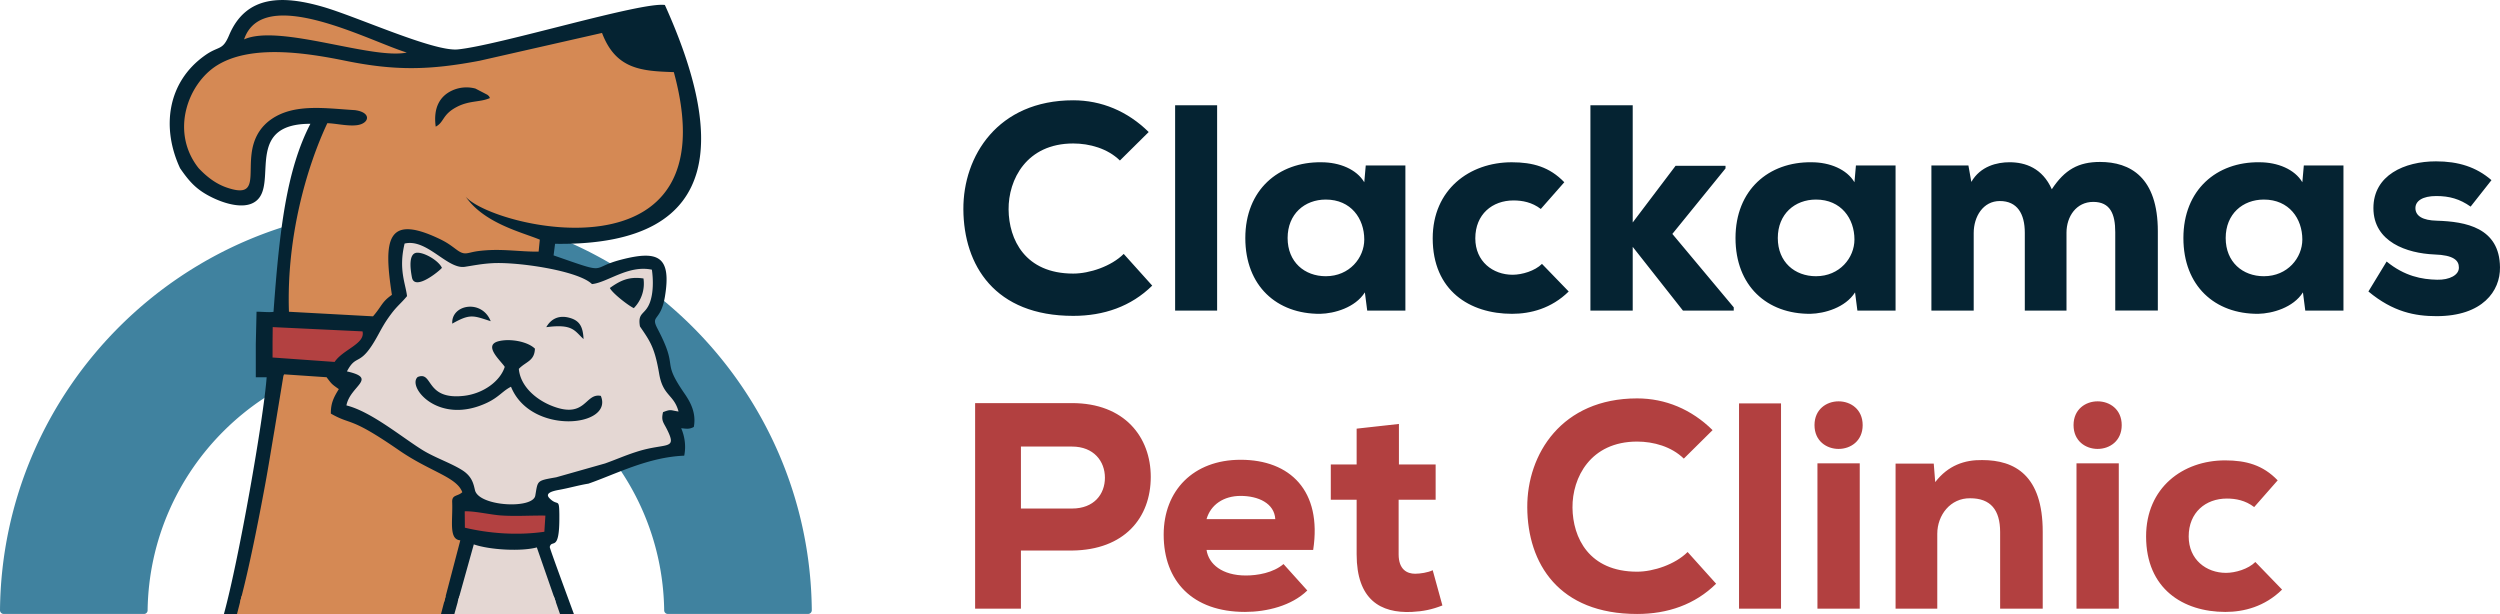 <svg xmlns="http://www.w3.org/2000/svg" xmlns:xlink="http://www.w3.org/1999/xlink" id="Layer_1" x="0" y="0" version="1.1" viewBox="0 0 270 66.309" xml:space="preserve"><style>.st1{fill:#b34141}.st2{fill:#e4d7d3}.st3{fill:#d58954}.st4{fill:#052332}.st5{fill:#b24040}</style><g><g><g><g><path fill="#40829f" d="M87.273 66.306H72.122a.39.39 0 01-.39-.389c-.209-15.203-12.642-27.508-27.895-27.508S16.151 50.714 15.942 65.918a.392.392 0 01-.39.389H.401A.403.403 0 010 65.903c.218-23.988 19.799-43.435 43.837-43.435s43.619 19.447 43.837 43.435a.402.402 0 01-.401.403z"/></g><g><path d="M39.345 35.742a.2.2 0 00-.184-.152l-9.7-.462a.18.18 0 00-.146.054.198.198 0 00-.062.143l-.016 3.286a.2.2 0 00.185.199l6.703.478h.014a.198.198 0 00.166-.089c.345-.519.943-.93 1.52-1.328.898-.617 1.746-1.201 1.52-2.129z" class="st1"/><path d="M64.928 42.561c-.769-.156-1.23.259-1.675.658-.683.613-1.458 1.308-3.7.381-1.47-.611-3.098-1.897-3.312-3.689.206-.202.425-.353.638-.499.543-.371 1.054-.722 1.091-1.751a.198.198 0 00-.06-.149c-.815-.799-2.731-1.199-4.101-.856-.45.112-.726.319-.821.615-.195.608.446 1.358.96 1.961.134.157.262.307.343.42-.515 1.462-2.261 2.673-4.195 2.898-2.392.283-3.021-.628-3.528-1.356-.341-.49-.694-.998-1.529-.663a.187.187 0 00-.057.035c-.436.38-.404 1.077.083 1.817.996 1.513 3.864 3.1 7.675 1.27.708-.342 1.152-.702 1.544-1.02.26-.211.508-.411.806-.585.867 1.92 2.801 3.252 5.221 3.581.374.051.742.075 1.099.075 1.545 0 2.874-.461 3.48-1.254.392-.511.454-1.124.181-1.77a.19.19 0 00-.143-.119zm-.353 1.646c-.652.852-2.382 1.274-4.209 1.026-2.362-.321-4.228-1.644-4.993-3.539a.198.198 0 00-.185-.125.205.205 0 00-.09.021c-.425.214-.736.467-1.065.733-.393.319-.8.648-1.466.971-3.584 1.718-6.25.265-7.169-1.131-.353-.536-.421-1.031-.177-1.275.494-.187.663.02 1.02.534.507.729 1.273 1.83 3.901 1.525 2.121-.247 4.039-1.619 4.559-3.263a.197.197 0 00-.019-.162c-.087-.145-.246-.332-.431-.548-.402-.472-1.011-1.184-.884-1.581.05-.156.231-.273.538-.349 1.198-.301 2.907.031 3.662.694-.052.758-.416 1.007-.913 1.347a4.484 4.484 0 00-.766.617.2.2 0 00-.054.156c.184 2.016 1.962 3.446 3.565 4.111 2.473 1.023 3.386.204 4.118-.453.397-.355.711-.644 1.226-.581.172.474.116.901-.168 1.272zM69.693 30.048a.2.2 0 00-.169-.171c-1.593-.234-2.557.194-3.779 1.063a.199.199 0 00-.063.251c.315.631 2.081 1.986 2.684 2.267a.197.197 0 00.226-.041 3.954 3.954 0 001.101-3.369zm-1.283 2.985c-.614-.342-1.877-1.337-2.278-1.876 1.048-.724 1.874-1.062 3.185-.906a3.568 3.568 0 01-.907 2.782zM48.749 35.128a.2.2 0 00.193-.002c1.735-.982 2.062-.876 3.627-.366l.367.119a.199.199 0 00.246-.263c-.574-1.449-1.934-1.863-2.953-1.632-1.01.227-1.646 1.023-1.584 1.981.005.069.044.13.104.163zm1.567-1.755a2.138 2.138 0 012.291.98c-1.424-.463-1.945-.606-3.552.255.104-.718.714-1.112 1.261-1.235zM59.025 35.533c2.336-.309 2.774.139 3.44.818.13.133.267.273.426.416a.196.196 0 00.218.032.2.2 0 00.114-.19c-.059-1.222-.36-2.11-1.635-2.469-1.192-.342-2.174.049-2.763 1.098a.197.197 0 00.009.209.197.197 0 00.191.086zm2.453-1.011c.001 0 .001.001 0 0 .806.227 1.171.647 1.3 1.579a.835.835 0 01-.029-.03c-.553-.564-1.013-1.034-2.452-1.034-.262 0-.557.016-.891.049.391-.482 1.035-.86 2.072-.564zM45.079 30.684c1.029 0 2.638-1.422 2.806-1.634a.2.2 0 00.025-.206c-.372-.812-1.89-1.751-2.82-1.751h-.026a.799.799 0 00-.63.299c-.346.428-.392 1.308-.137 2.617.088.446.355.6.564.65a.91.91 0 00.218.025zm-.392-.752c-.225-1.154-.205-1.967.056-2.289a.396.396 0 01.327-.151c.726.002 2.015.756 2.416 1.404-.416.408-1.893 1.528-2.531 1.376-.098-.024-.217-.084-.268-.34z" class="st2"/><path d="M59.049 55.549a.2.2 0 00-.143-.064c-.621-.01-1.236.003-1.853.015-.969.019-1.971.039-2.95-.03a20.166 20.166 0 01-1.555-.204c-.841-.131-1.71-.265-2.364-.242a.2.2 0 00-.192.201l.016 1.769a.2.2 0 00.153.192c1.823.433 3.738.653 5.597.653 1.047 0 2.077-.07 3.062-.211a.2.2 0 00.17-.184l.112-1.746a.203.203 0 00-.053-.149z" class="st1"/><g><path d="M73.474 44.394c-.237-.883-.623-1.33-.996-1.763-.448-.52-.87-1.01-1.089-2.276-.479-2.829-.981-3.571-2.088-5.176-.131-.813.05-1.005.348-1.317.227-.24.51-.538.735-1.153.33-.926.409-2.242.217-3.61a.199.199 0 00-.156-.167c-1.675-.355-3.19.299-4.527.878-.695.3-1.353.585-1.919.663-1.669-1.483-8.153-2.402-10.848-2.246-.885.049-1.571.162-2.296.282-.221.036-.448.074-.687.111-.785.119-1.687-.493-2.639-1.143-1.167-.795-2.487-1.698-3.881-1.365a.2.2 0 00-.148.148c-.512 2.138-.197 3.544.055 4.672.077.345.15.672.193.989-.241.288-.461.514-.674.733-.307.315-.624.641-.999 1.146-.636.857-.875 1.292-1.398 2.247l-.044.08c-1.081 1.981-1.624 2.28-2.103 2.545-.385.212-.748.413-1.238 1.348a.201.201 0 00-.004.176.202.202 0 00.137.111c1.084.245 1.37.469 1.418.614.061.184-.216.511-.509.856-.427.504-.959 1.131-1.117 1.974a.199.199 0 00.148.23c1.895.471 4.12 2.025 6.084 3.396.77.537 1.498 1.045 2.134 1.435.654.399 1.422.75 2.165 1.089.813.372 1.582.724 2.162 1.113.865.588 1.023 1.258 1.163 1.849l.031.13c.285 1.184 2.521 1.68 4.161 1.68.087 0 .172-.002.255-.004.694-.023 2.326-.177 2.486-1.106l.058-.344c.191-1.149.191-1.149 1.998-1.465l.058-.011 5.297-1.503c.479-.171.935-.348 1.385-.524a32.33 32.33 0 011.942-.71c1.004-.33 1.828-.465 2.43-.563.766-.126 1.228-.202 1.411-.56.16-.313.057-.741-.393-1.635-.069-.137-.135-.255-.194-.362-.242-.437-.35-.631-.221-1.226.525-.198.592-.184.969-.107.129.026.289.059.505.092a.203.203 0 00.179-.064.201.201 0 00.044-.187zM58.167 59.054a.202.202 0 00-.241-.127c-1.59.439-4.966.275-6.689-.323a.201.201 0 00-.258.135l-1.73 6.194a.197.197 0 00.033.174.203.203 0 00.159.079h10.577a.196.196 0 00.162-.084.201.201 0 00.026-.181l-2.039-5.867z" class="st2"/></g><g><path d="M46.893 50.587c-1.099-.56-2.346-1.194-3.699-2.129-3.563-2.461-4.652-2.841-5.612-3.176a8.97 8.97 0 01-1.651-.73c.009-1.009.323-1.596.831-2.425a.199.199 0 00-.055-.267c-.716-.501-.725-.513-1.169-1.096l-.11-.145a.2.2 0 00-.145-.078L30.7 40.23c-.088-.012-.149.033-.186.1a1.388 1.388 0 00-.104.234l-.964 5.857c-.113.659-.224 1.326-.336 1.997-.217 1.302-.441 2.648-.684 3.962-1.015 5.476-1.918 9.7-2.683 12.555a.2.2 0 00.193.251h22.039c.091 0 .17-.061.193-.149l1.737-6.632c.015-.058.004-.119-.031-.167s-.089-.078-.148-.083c-.732-.05-.743-.967-.699-2.459.014-.475.028-.966.009-1.463v-.002c-.019-.397.106-.446.408-.566.184-.073.412-.164.622-.364a.199.199 0 00.049-.214c-.393-1.061-1.58-1.664-3.222-2.5zM26.441 4.439c2.049-.926 6.02-.143 9.859.614 2.406.475 4.708.929 6.417.929.467 0 .889-.034 1.257-.111a.197.197 0 00.158-.186.2.2 0 00-.141-.2c-.761-.231-1.797-.644-2.996-1.122C36.9 2.729 31.29.493 28.144 1.943c-.952.439-1.616 1.196-1.974 2.25a.2.2 0 00.055.212.2.2 0 00.216.034z" class="st3"/><path d="M72.964 7.736a.2.2 0 00-.186-.147c-3.271-.104-6.097-.193-7.575-4.104a.197.197 0 00-.23-.124L51.756 6.365c-5.583 1.057-9.212 1.059-14.382.009-4.627-.945-10.404-1.739-14.03.512-1.792 1.113-3.149 3.203-3.542 5.453-.374 2.143.155 4.253 1.502 5.956 1.014 1.079 2.042 1.785 3.142 2.156 1.101.375 1.79.404 2.233.094.563-.395.579-1.233.598-2.292.012-.649.026-1.384.17-2.128.258-1.308.914-2.342 1.951-3.072 2.093-1.463 4.899-1.254 7.615-1.051.434.032.868.065 1.284.089.787.102 1.14.392 1.14.634 0 .232-.321.52-.916.596-.595.076-1.3-.015-1.981-.102-.425-.054-.825-.106-1.185-.115a.195.195 0 00-.185.114c-1.065 2.263-4.512 10.425-4.164 20.457a.2.2 0 00.188.192l9.079.494h.011a.197.197 0 00.15-.069c.36-.413.58-.733.774-1.015.321-.466.554-.803 1.229-1.271a.2.2 0 00.084-.194c-.517-3.354-.644-5.752.418-6.552.739-.557 2.116-.357 4.211.61.949.439 1.299.701 1.997 1.222.755.567 1.077.523 1.732.371.229-.053.489-.114.843-.157 1.487-.187 2.823-.102 4.114-.021.798.05 1.55.097 2.336.086a.2.2 0 00.195-.18l.128-1.291a.198.198 0 00-.122-.203c-.36-.151-.787-.303-1.282-.479-1.561-.556-3.742-1.333-5.379-2.723 3.74 1.957 12.17 3.578 17.392.794 3.23-1.721 6.522-5.817 3.86-15.553z" class="st3"/></g><path d="M46.967 13.856a.197.197 0 00.183-.001c.45-.235.653-.538.868-.859.258-.386.551-.824 1.404-1.27.748-.392 1.416-.491 2.061-.587.523-.078 1.017-.151 1.515-.372a.199.199 0 00.089-.286.824.824 0 01-.069-.13c-.033-.079-.059-.102-.157-.187l-.132-.108-1.331-.685a3.94 3.94 0 00-2.63.21c-1.524.695-2.184 2.121-1.908 4.122.01.067.05.123.107.153zm1.968-3.909a3.55 3.55 0 012.32-.204l1.251.641.093.082.026.023c-.383.136-.782.195-1.2.258-.646.096-1.379.205-2.187.628-.943.493-1.28.997-1.551 1.401-.147.219-.271.405-.467.562-.148-1.664.428-2.804 1.715-3.391z" class="st3"/></g><g><g id="XMLID_1_"><g><path d="M69.496 30.075a3.783 3.783 0 01-1.044 3.204c-.598-.279-2.304-1.602-2.59-2.176 1.131-.805 2.056-1.26 3.634-1.028zM61.533 34.331c1.076.303 1.427.964 1.491 2.288-.988-.893-1.14-1.666-4.025-1.283.502-.894 1.363-1.34 2.534-1.005zM52.997 34.69c-1.889-.606-2.208-.837-4.153.263-.135-2.073 3.196-2.679 4.153-.263zM48.852 9.765a3.724 3.724 0 012.495-.199l1.291.67c.279.247.12.088.279.351-1.076.478-2.2.239-3.587.964-1.586.829-1.339 1.642-2.272 2.128-.278-2.025.431-3.292 1.794-3.914zM52.654 43.473c-5.301 2.543-8.728-1.722-7.54-2.758 1.69-.678.773 2.527 5.006 2.033 2.056-.239 3.898-1.562 4.392-3.125-.367-.614-2.415-2.335-.654-2.774 1.243-.311 3.125.032 3.914.805-.048 1.355-.98 1.387-1.738 2.184.175 1.921 1.889 3.3 3.443 3.945 3.818 1.578 3.659-1.379 5.412-1.028 1.419 3.364-7.572 4.288-9.7-.988-.901.455-1.284 1.1-2.535 1.706zM45.066 27.293c.821-.016 2.312.869 2.662 1.634-.271.343-2.941 2.535-3.236 1.044-.207-1.06-.367-2.662.574-2.678z" class="st4"/><path d="M50.207 56.992c2.654.63 5.691.853 8.584.438l.112-1.746c-1.61-.024-3.212.096-4.814-.016-1.124-.08-2.83-.486-3.898-.446l.016 1.77zm7.771 2.128c-1.65.454-5.061.279-6.807-.327l-1.73 6.193h10.577l-2.04-5.866zM39.152 35.789l-9.7-.462-.016 1.634v1.65l6.703.478c.9-1.355 3.339-1.96 3.013-3.3zm4.782-30.113c-4.017-1.22-15.535-7.429-17.575-1.419 3.778-1.705 13.781 2.208 17.575 1.419zm-15.312 46.74c-.407 2.192-1.554 8.345-2.686 12.57h22.039l1.738-6.632c-1.275-.088-.797-2.128-.877-4.113-.04-.845.59-.606 1.092-1.084-.614-1.658-3.467-2.2-6.847-4.535-5.412-3.738-5.037-2.63-7.349-3.953-.016-1.156.343-1.801.861-2.646-.797-.558-.757-.542-1.323-1.283l-4.583-.311a1.601 1.601 0 00-.08.167l-.964 5.858c-.335 1.953-.654 3.978-1.021 5.962zM24.51 20.263c3.459 1.18 2.2-1.387 2.742-4.177.303-1.538 1.092-2.535 2.033-3.196 2.487-1.738 5.85-1.188 9.039-.996 1.841.239 1.586 1.451.223 1.626-.996.128-2.272-.191-3.196-.215-2.232 4.743-4.424 12.331-4.145 20.365l9.079.494c.956-1.1.925-1.546 2.04-2.319-.909-5.89-.582-8.688 4.91-6.153.949.438 1.307.701 2.033 1.243.988.741 1.124.335 2.431.175 2.407-.303 4.4.096 6.472.064l.128-1.291c-1.889-.789-6.01-1.754-8.003-4.639 2.949 3.411 28.742 9.461 22.477-13.455-3.523-.112-6.273-.311-7.755-4.232L51.793 6.561c-5.388 1.02-9.087 1.1-14.459.008-4.296-.877-10.226-1.785-13.885.486-3.156 1.961-5.101 7.182-2.001 11.103.862.917 1.858 1.698 3.062 2.105zm48.772 24.183c-.502-1.865-1.674-1.658-2.088-4.057-.478-2.822-.964-3.515-2.08-5.133-.271-1.594.566-1.196 1.084-2.614.367-1.028.367-2.383.207-3.515-2.551-.542-4.798 1.387-6.472 1.554-1.475-1.451-8.011-2.415-10.768-2.256-1.14.064-1.929.231-2.965.391-1.889.287-4.097-3.085-6.504-2.511-.67 2.798.096 4.272.263 5.675-.622.757-1.076 1.068-1.722 1.937-.646.869-.877 1.299-1.427 2.304-1.953 3.579-2.272 1.849-3.34 3.89 3.388.765.343 1.546-.056 3.674 2.694.67 6.05 3.491 8.274 4.854 1.347.821 3.196 1.443 4.336 2.208.996.678 1.124 1.475 1.275 2.096.422 1.754 6.257 2.064 6.512.582.287-1.642.112-1.602 2.256-1.977l5.285-1.498c1.164-.414 2.184-.869 3.332-1.235 3.252-1.068 4.527-.104 3.332-2.479-.375-.741-.63-.909-.407-1.825.868-.336.749-.209 1.673-.065zm.622-1.977c.646.933 1.315 2.112 1.028 3.643-.494.255-.733.199-1.363.136.351.821.55 1.865.327 2.965-3.914.159-7.349 1.977-10.346 3.021-1.084.175-2.056.47-3.212.678-.877.159-1.459.407-1.004.885.909.949 1.052-.112 1.076 1.746v.263c.024 3.914-.829 2.375-1.036 3.268 0 .175 1.777 4.982 2.606 7.237H24.183c1.586-5.747 4.296-21.13 4.615-25.57h-1.172v-3.268-.319l.08-3.491c.558 0 1.355.088 1.833.016.638-8.744 1.379-15.28 3.985-20.309-6.735-.016-3.922 5.651-5.468 7.907-1.052 1.538-3.555.821-5.101.072-1.69-.821-2.455-1.658-3.507-3.18-2.017-4.328-1.419-9.286 2.702-12.195 1.506-1.068 1.873-.454 2.598-2.184 1.857-4.4 5.89-4.272 10.099-3.061 3.69 1.06 11.988 4.87 14.602 4.607C53.976 4.874 69.256.171 71.807.538c5.922 13.112 7.325 26.072-11.86 25.793l-.159 1.251c6.169 2.152 3.73 1.379 7.325.454 3.93-1.012 5.436-.399 4.695 4.025-.462 2.726-1.594 1.921-.789 3.451 2.367 4.51.31 3.219 2.885 6.957z" class="st4"/></g></g></g></g><g><path d="M26.088 64.393l-.49 1.916h22.031l.502-1.916z" class="st3"/><path d="M49.608 64.393l-.536 1.916h11.407l-.666-1.916z" class="st2"/></g></g><g><path d="M124.44 30.847c-2.285 2.252-5.234 3.267-8.533 3.267-8.47 0-11.832-5.456-11.863-11.514-.032-5.741 3.711-11.768 11.863-11.768 3.045 0 5.868 1.174 8.151 3.426l-3.108 3.077c-1.333-1.3-3.268-1.84-5.044-1.84-5.044 0-7.011 3.902-6.979 7.137.032 3.235 1.777 6.915 6.979 6.915 1.776 0 4.123-.793 5.455-2.125l3.079 3.425zM131.449 11.371v22.172h-4.536V11.371h4.536zM147.5 17.873h4.282v15.671h-4.123l-.253-1.967c-1.048 1.65-3.299 2.284-4.823 2.316-4.694.032-8.089-3.014-8.089-8.184 0-5.202 3.585-8.248 8.216-8.184 1.967 0 3.807.762 4.631 2.157l.159-1.809zm-8.438 7.835c0 2.601 1.84 4.124 4.123 4.124 2.57 0 4.156-1.999 4.156-3.965 0-2.253-1.427-4.314-4.156-4.314-2.284 0-4.123 1.554-4.123 4.155zM169.419 31.481c-1.872 1.84-4.124 2.411-6.122 2.411-4.568 0-8.565-2.506-8.565-8.152 0-5.265 3.965-8.215 8.533-8.215 2.285 0 4.092.508 5.679 2.157l-2.538 2.886c-.951-.73-1.999-.92-2.95-.92-2.283 0-4.123 1.491-4.123 4.092 0 2.506 1.903 3.933 4.028 3.933 1.016 0 2.411-.412 3.172-1.174l2.886 2.982zM176.333 11.371v12.656l4.631-6.122h5.392v.285l-5.742 7.073 6.63 7.93v.349h-5.487l-5.424-6.883v6.883h-4.568V11.371h4.568zM200.44 17.873h4.281v15.67h-4.123l-.253-1.966c-1.048 1.649-3.299 2.283-4.822 2.315-4.694.032-8.088-3.014-8.088-8.184 0-5.202 3.584-8.247 8.215-8.184 1.967 0 3.807.762 4.631 2.157l.159-1.808zm-8.438 7.835c0 2.601 1.84 4.124 4.123 4.124 2.57 0 4.155-1.999 4.155-3.965 0-2.252-1.427-4.314-4.155-4.314-2.283 0-4.123 1.554-4.123 4.155zM218.679 33.543v-8.406c0-2.062-.825-3.426-2.696-3.426-1.809 0-2.823 1.681-2.823 3.457v8.374h-4.568v-15.67h3.997l.316 1.776c.983-1.713 2.791-2.125 4.124-2.125 1.713 0 3.552.634 4.567 2.918 1.396-2.125 2.887-2.95 5.203-2.95 3.267 0 6.248 1.649 6.248 7.486v8.564h-4.599v-8.469c0-1.966-.54-3.267-2.38-3.267-1.808 0-2.886 1.554-2.886 3.331v8.406h-4.503zM248.812 17.873h4.281v15.67h-4.123l-.253-1.966c-1.048 1.649-3.299 2.283-4.822 2.315-4.694.032-8.088-3.014-8.088-8.184 0-5.202 3.584-8.247 8.215-8.184 1.967 0 3.807.762 4.631 2.157l.159-1.808zm-8.438 7.835c0 2.601 1.84 4.124 4.123 4.124 2.57 0 4.155-1.999 4.155-3.965 0-2.252-1.427-4.314-4.155-4.314-2.283 0-4.123 1.554-4.123 4.155zM266.828 22.314c-1.174-.825-2.283-1.142-3.712-1.142-1.49 0-2.251.539-2.251 1.3 0 .856.792 1.332 2.315 1.364 3.077.095 6.787.73 6.819 5.043.032 2.538-1.872 5.266-6.851 5.266-2.315 0-4.694-.444-7.359-2.665l1.967-3.235c1.935 1.586 3.806 1.935 5.455 1.966 1.333.032 2.38-.508 2.348-1.333 0-.729-.539-1.332-2.664-1.396-2.918-.127-6.566-1.332-6.566-5.012 0-3.552 3.362-5.044 6.756-5.044 2.411 0 4.346.603 5.995 2.03l-2.252 2.858z" class="st4"/></g><g><g><path d="M110.261 59.458v6.28h-4.948V43.535h10.468c5.678 0 8.501 3.68 8.501 7.962 0 4.441-2.854 7.898-8.501 7.961h-5.52zm0-4.536h5.519c2.38 0 3.552-1.554 3.552-3.33 0-1.777-1.205-3.363-3.552-3.363h-5.519v6.693zM130.308 59.395c.222 1.522 1.682 2.759 4.25 2.759 1.238 0 2.951-.285 4.06-1.237l2.57 2.855c-1.682 1.649-4.378 2.315-6.725 2.315-5.678 0-8.786-3.331-8.786-8.343 0-4.758 3.204-8.088 8.31-8.088 5.329 0 8.818 3.33 7.835 9.738h-11.514zm7.422-3.331c-.095-1.713-1.839-2.506-3.743-2.506-1.84 0-3.235.951-3.68 2.506h7.423zM151.084 45.787v4.377h3.965v3.807h-3.997v5.9c0 1.649.919 2.093 1.777 2.093.539 0 1.395-.126 1.903-.381l1.047 3.807c-1.142.444-2.062.634-3.299.698-3.394.158-5.963-1.333-5.963-6.217v-5.9h-2.791v-3.807h2.791v-3.87l4.567-.507zM185.341 63.042c-2.285 2.252-5.234 3.267-8.533 3.267-8.47 0-11.832-5.455-11.863-11.514-.032-5.741 3.711-11.768 11.863-11.768 3.045 0 5.868 1.174 8.151 3.426l-3.108 3.077c-1.333-1.301-3.268-1.84-5.044-1.84-5.044 0-7.011 3.902-6.979 7.137.032 3.236 1.777 6.915 6.979 6.915 1.776 0 4.123-.793 5.455-2.125l3.079 3.425zM192.35 43.567v22.171h-4.536V43.567h4.536zM201.168 45.914c0 3.426-5.202 3.426-5.202 0 0-3.425 5.202-3.425 5.202 0zm-4.884 4.124v15.701h4.568V50.038h-4.568zM216.014 65.738V57.46c0-2.411-1.047-3.647-3.235-3.647-2.125-.032-3.553 1.808-3.553 3.838v8.088h-4.504v-15.67h4.123l.159 1.999c1.395-1.809 3.172-2.411 5.075-2.38 3.521 0 6.535 1.649 6.535 7.74v8.31h-4.6zM229.145 45.914c0 3.426-5.202 3.426-5.202 0 0-3.425 5.202-3.425 5.202 0zm-4.884 4.124v15.701h4.568V50.038h-4.568zM246.464 63.677c-1.872 1.84-4.124 2.411-6.122 2.411-4.568 0-8.564-2.506-8.564-8.152 0-5.266 3.964-8.215 8.532-8.215 2.285 0 4.092.508 5.678 2.157l-2.537 2.886c-.951-.73-1.999-.92-2.95-.92-2.283 0-4.123 1.491-4.123 4.092 0 2.506 1.903 3.933 4.028 3.933 1.016 0 2.411-.412 3.172-1.174l2.886 2.982z" class="st5"/></g></g></g></svg>